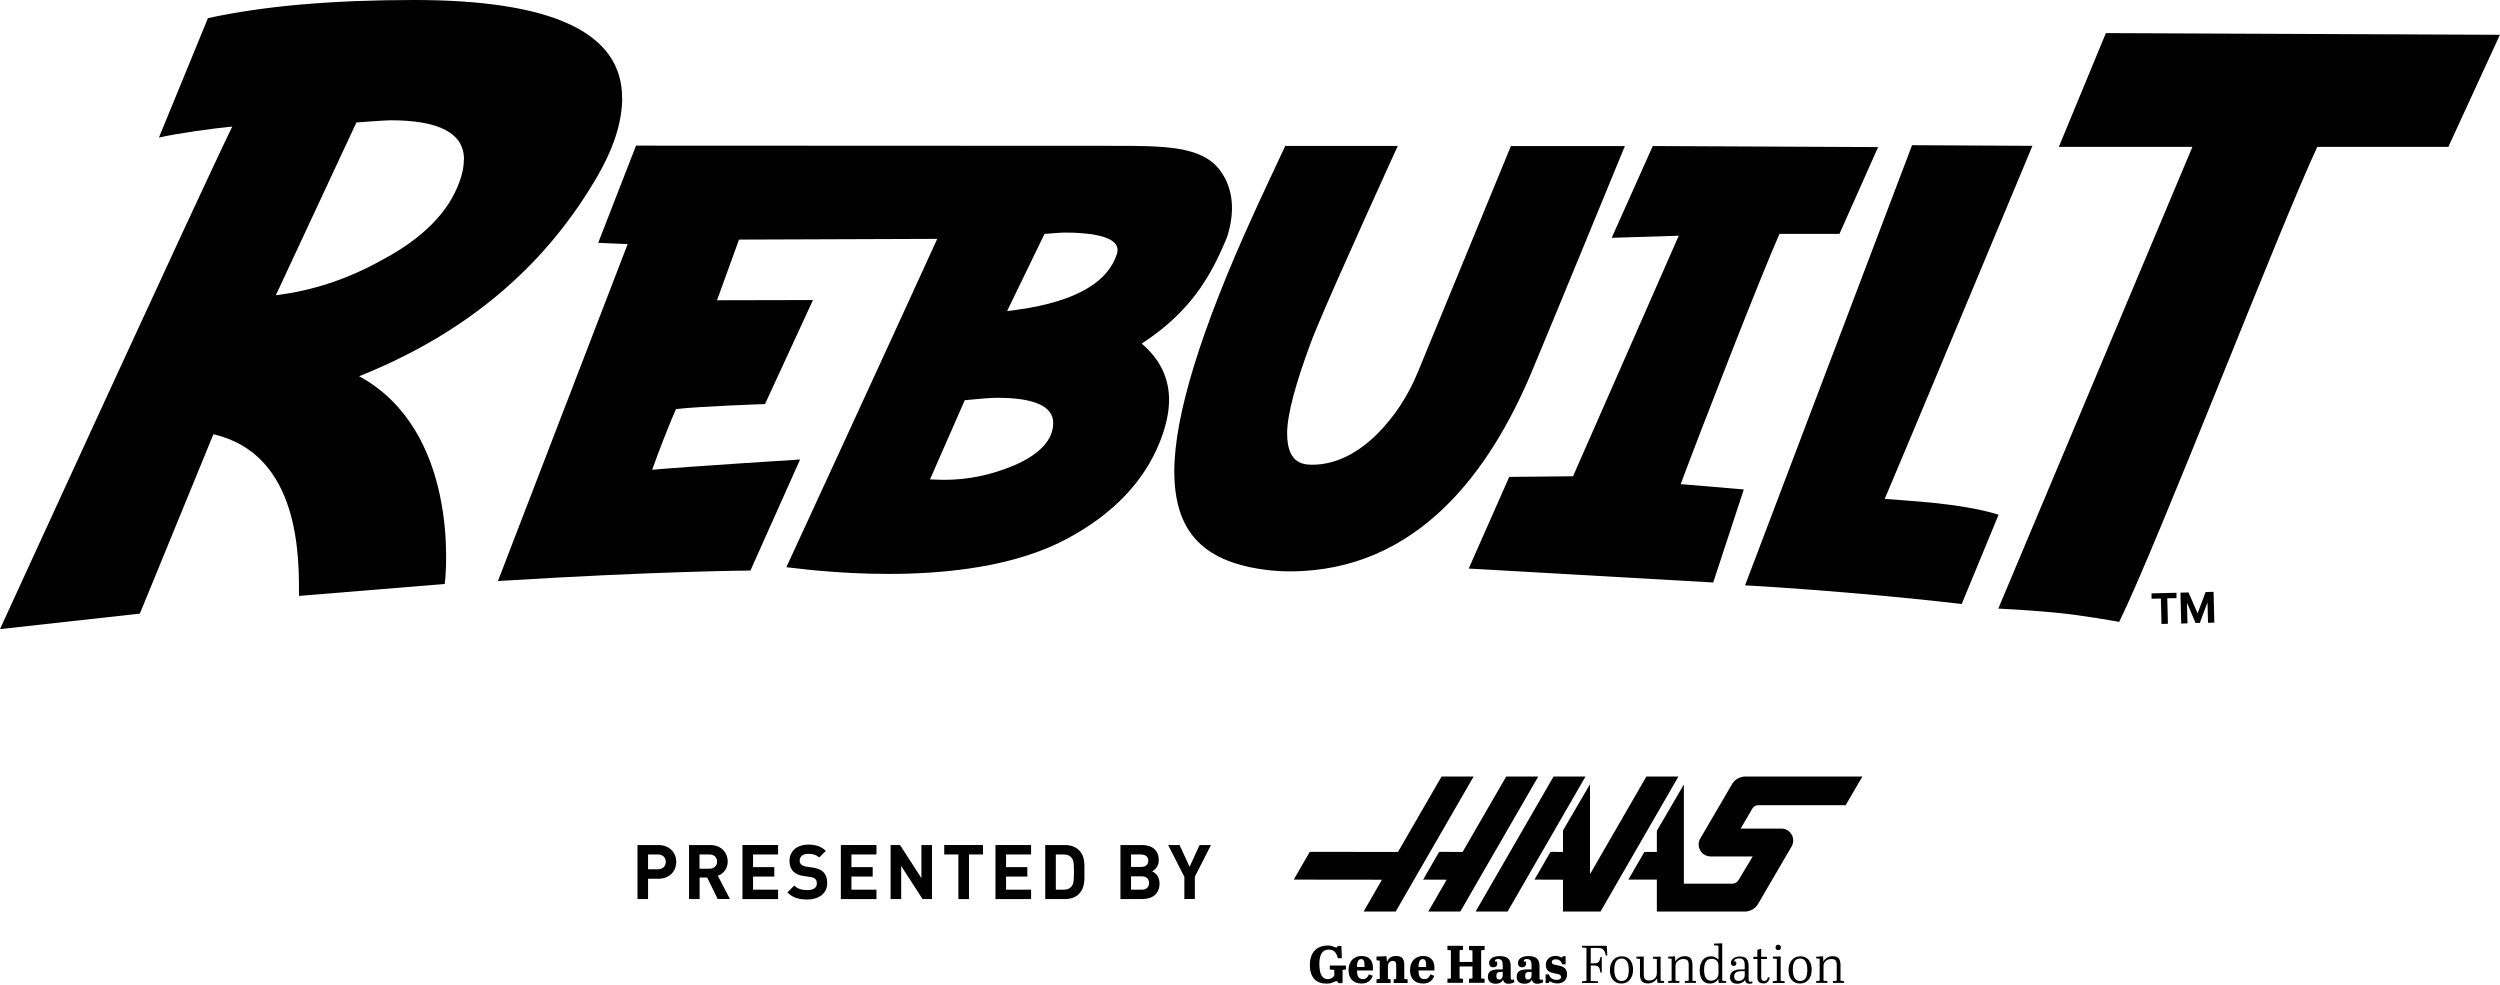 <svg width="363" height="143" viewBox="0 0 363 143" fill="none" xmlns="http://www.w3.org/2000/svg">
<g clip-path="url(#clip0_5204_35)">
<path d="M95.606 127.597H94.1V130.548H92.564V122.699H95.606C97.219 122.699 98.192 123.809 98.192 125.148C98.192 126.486 97.219 127.597 95.606 127.597ZM95.53 124.068H94.1V126.213H95.53C96.23 126.213 96.671 125.787 96.671 125.148C96.671 124.509 96.23 124.068 95.53 124.068Z" fill="black"/>
<path d="M104.216 130.548L102.68 127.414H101.584V130.548H100.048V122.699H103.121C104.718 122.699 105.661 123.794 105.661 125.102C105.661 126.197 104.992 126.882 104.231 127.156L105.981 130.533H104.201L104.216 130.548ZM103.014 124.068H101.569V126.137H103.014C103.684 126.137 104.125 125.711 104.125 125.102C104.125 124.494 103.684 124.068 103.014 124.068Z" fill="black"/>
<path d="M107.806 130.548V122.699H112.978V124.068H109.343V125.908H112.431V127.277H109.343V129.179H112.978V130.548H107.806Z" fill="black"/>
<path d="M117.192 130.609C116.005 130.609 115.093 130.35 114.332 129.574L115.321 128.586C115.823 129.088 116.492 129.24 117.222 129.24C118.12 129.24 118.607 128.905 118.607 128.266C118.607 127.992 118.53 127.764 118.363 127.612C118.211 127.475 118.028 127.399 117.663 127.338L116.72 127.201C116.051 127.11 115.549 126.897 115.199 126.547C114.819 126.167 114.636 125.665 114.636 125.011C114.636 123.611 115.671 122.638 117.374 122.638C118.454 122.638 119.23 122.896 119.915 123.55L118.941 124.509C118.439 124.037 117.846 123.976 117.329 123.976C116.507 123.976 116.112 124.433 116.112 124.965C116.112 125.163 116.173 125.376 116.34 125.528C116.492 125.665 116.751 125.787 117.07 125.832L117.998 125.969C118.713 126.076 119.169 126.273 119.504 126.578C119.93 126.973 120.113 127.551 120.113 128.236C120.113 129.757 118.85 130.609 117.207 130.609H117.192Z" fill="black"/>
<path d="M122.09 130.548V122.699H127.262V124.068H123.626V125.908H126.714V127.277H123.626V129.179H127.262V130.548H122.09Z" fill="black"/>
<path d="M133.955 130.548L130.852 125.741V130.548H129.316V122.699H130.685L133.788 127.506V122.699H135.324V130.548H133.955Z" fill="black"/>
<path d="M140.694 124.068V130.548H139.158V124.068H137.104V122.699H142.733V124.068H140.679H140.694Z" fill="black"/>
<path d="M144.543 130.548V122.699H149.715V124.068H146.08V125.908H149.168V127.277H146.08V129.179H149.715V130.548H144.543Z" fill="black"/>
<path d="M156.667 129.803C156.15 130.32 155.404 130.548 154.598 130.548H151.769V122.699H154.598C155.419 122.699 156.15 122.927 156.667 123.444C157.549 124.326 157.458 125.406 157.458 126.578C157.458 127.749 157.549 128.905 156.667 129.787V129.803ZM155.602 124.555C155.343 124.235 154.978 124.068 154.461 124.068H153.305V129.179H154.461C154.993 129.179 155.343 129.012 155.602 128.692C155.891 128.342 155.937 127.779 155.937 126.593C155.937 125.406 155.891 124.904 155.602 124.555Z" fill="black"/>
<path d="M165.976 130.548H162.69V122.699H165.839C167.376 122.699 168.258 123.551 168.258 124.904C168.258 125.772 167.68 126.334 167.284 126.517C167.756 126.73 168.364 127.232 168.364 128.281C168.364 129.742 167.36 130.533 165.961 130.533L165.976 130.548ZM165.718 124.068H164.227V125.878H165.718C166.372 125.878 166.737 125.513 166.737 124.981C166.737 124.448 166.372 124.083 165.718 124.083V124.068ZM165.824 127.247H164.227V129.179H165.824C166.524 129.179 166.843 128.738 166.843 128.205C166.843 127.673 166.509 127.247 165.824 127.247Z" fill="black"/>
<path d="M173.491 127.323V130.533H171.97V127.323L169.612 122.699H171.27L172.73 125.863L174.175 122.699H175.833L173.476 127.323H173.491Z" fill="black"/>
<path d="M191.578 140.04C191.578 141.257 191.867 142.17 192.826 142.17C193.221 142.17 193.571 141.941 193.738 141.652V140.831L193.084 140.77V140.192H195.427V140.77L194.94 140.831V142.748H194.332C194.271 142.596 194.21 142.459 194.058 142.459C193.799 142.459 193.449 142.824 192.628 142.824C191.152 142.824 190.194 142.002 190.194 140.086C190.194 138.169 191.335 137.287 192.795 137.287C193.495 137.287 193.784 137.576 194.027 137.576C194.149 137.576 194.195 137.484 194.24 137.347H194.773L194.834 139.127H194.256C194.027 138.23 193.647 137.88 192.902 137.88C191.974 137.88 191.563 138.671 191.563 140.04H191.578Z" fill="black"/>
<path d="M197.693 138.808C198.667 138.808 199.351 139.341 199.351 140.497C199.351 140.603 199.351 140.801 199.336 140.907H197.039C197.039 141.622 197.206 142.17 197.891 142.17C198.362 142.17 198.591 141.896 198.773 141.485L199.321 141.683C199.093 142.398 198.53 142.809 197.708 142.809C196.461 142.809 195.807 142.033 195.807 140.877C195.807 139.553 196.613 138.808 197.708 138.808H197.693ZM198.134 140.405V140.268C198.134 139.569 198.028 139.264 197.632 139.264C197.176 139.264 197.039 139.766 197.024 140.405H198.119H198.134Z" fill="black"/>
<path d="M201.313 138.854L201.374 139.584H201.42C201.617 139.188 201.937 138.808 202.713 138.808C203.488 138.808 203.899 139.158 203.899 140.055V142.139L204.386 142.2V142.733H202.363V142.2L202.728 142.139V140.208C202.728 139.797 202.667 139.523 202.256 139.523C201.845 139.523 201.526 139.766 201.526 140.39V142.139L201.922 142.2V142.733H199.868V142.2L200.339 142.139V139.493L199.868 139.432V138.899L201.343 138.839L201.313 138.854Z" fill="black"/>
<path d="M206.622 138.808C207.596 138.808 208.28 139.341 208.28 140.497C208.28 140.603 208.28 140.801 208.265 140.907H205.968C205.968 141.622 206.136 142.17 206.82 142.17C207.292 142.17 207.52 141.896 207.702 141.485L208.25 141.683C208.022 142.398 207.459 142.809 206.638 142.809C205.39 142.809 204.736 142.033 204.736 140.877C204.736 139.553 205.542 138.808 206.638 138.808H206.622ZM207.079 140.405V140.268C207.079 139.569 206.972 139.264 206.577 139.264C206.12 139.264 205.983 139.766 205.968 140.405H207.063H207.079Z" fill="black"/>
<path d="M211.931 139.675H213.802V138.002L213.3 137.941V137.348H215.566V137.926L215.064 137.987V142.063L215.566 142.124V142.702H213.3V142.124L213.802 142.063V140.329H211.931V142.063L212.433 142.124V142.702H210.166V142.124L210.668 142.063V137.987L210.166 137.926V137.333H212.433V137.911L211.931 137.971V139.645V139.675Z" fill="black"/>
<path d="M218.199 140.725V140.177C218.199 139.584 218.062 139.249 217.514 139.249C217.286 139.249 217.073 139.31 217.073 139.508C217.073 139.538 217.073 139.584 217.073 139.614H217.362C217.393 139.721 217.408 139.827 217.408 139.918C217.408 140.223 217.21 140.451 216.815 140.451C216.419 140.451 216.221 140.177 216.221 139.842C216.221 139.234 216.769 138.823 217.758 138.823C218.747 138.823 219.355 139.173 219.355 140.268V141.85C219.355 142.124 219.355 142.261 219.538 142.261C219.598 142.261 219.674 142.261 219.796 142.2L219.903 142.596C219.75 142.702 219.416 142.839 219.036 142.839C218.549 142.839 218.336 142.626 218.245 142.261C218.108 142.52 217.819 142.839 217.164 142.839C216.556 142.839 216.039 142.565 216.039 141.835C216.039 140.999 216.617 140.755 217.636 140.755H218.184L218.199 140.725ZM218.199 141.592V141.12H217.895C217.408 141.12 217.271 141.318 217.271 141.713C217.271 142.079 217.393 142.231 217.697 142.231C217.956 142.231 218.199 142.063 218.199 141.592Z" fill="black"/>
<path d="M222.382 140.725V140.177C222.382 139.584 222.245 139.249 221.698 139.249C221.47 139.249 221.257 139.31 221.257 139.508C221.257 139.538 221.257 139.584 221.257 139.614H221.546C221.576 139.721 221.591 139.827 221.591 139.918C221.591 140.223 221.393 140.451 220.998 140.451C220.602 140.451 220.405 140.177 220.405 139.842C220.405 139.234 220.952 138.823 221.941 138.823C222.93 138.823 223.538 139.173 223.538 140.268V141.85C223.538 142.124 223.538 142.261 223.721 142.261C223.782 142.261 223.858 142.261 223.979 142.2L224.086 142.596C223.934 142.702 223.599 142.839 223.219 142.839C222.732 142.839 222.519 142.626 222.428 142.261C222.291 142.52 222.002 142.839 221.348 142.839C220.739 142.839 220.222 142.565 220.222 141.835C220.222 140.999 220.8 140.755 221.819 140.755H222.367L222.382 140.725ZM222.382 141.592V141.12H222.078C221.591 141.12 221.454 141.318 221.454 141.713C221.454 142.079 221.576 142.231 221.88 142.231C222.139 142.231 222.382 142.063 222.382 141.592Z" fill="black"/>
<path d="M224.436 141.485H224.907C225.029 141.957 225.425 142.276 226.018 142.276C226.444 142.276 226.657 142.14 226.657 141.851C226.657 141.501 226.307 141.44 225.881 141.364C225.242 141.242 224.451 141.12 224.451 140.101C224.451 139.31 225.06 138.793 225.881 138.793C226.231 138.793 226.444 138.899 226.596 138.976C226.657 139.006 226.702 139.021 226.763 139.021C226.87 139.021 226.885 138.96 226.915 138.839H227.326V140.025H226.855C226.657 139.538 226.383 139.295 225.896 139.295C225.592 139.295 225.318 139.417 225.318 139.69C225.318 140.01 225.653 140.071 226.064 140.147C226.702 140.269 227.539 140.421 227.539 141.455C227.539 142.307 226.976 142.794 226.124 142.794C225.653 142.794 225.379 142.657 225.181 142.55C225.12 142.52 225.075 142.505 225.029 142.505C224.938 142.505 224.907 142.566 224.862 142.733H224.421V141.455L224.436 141.485Z" fill="black"/>
<path d="M233.304 137.363L233.38 138.747H233.168C232.97 137.819 232.696 137.637 231.89 137.637H230.977V139.873H231.449C232.118 139.873 232.27 139.63 232.392 138.945H232.574V141.212H232.376C232.255 140.39 232.118 140.192 231.357 140.192H230.977V142.428L232.042 142.489V142.718H229.699V142.489L230.353 142.428V137.637L229.699 137.576V137.333H233.32L233.304 137.363Z" fill="black"/>
<path d="M235.464 138.854C236.559 138.854 237.122 139.66 237.122 140.816C237.122 141.972 236.468 142.809 235.418 142.809C234.369 142.809 233.76 142.018 233.76 140.846C233.76 139.675 234.445 138.854 235.464 138.854ZM235.434 139.188C234.582 139.188 234.399 139.994 234.399 140.785C234.399 141.576 234.597 142.444 235.464 142.444C236.331 142.444 236.498 141.637 236.498 140.831C236.498 140.025 236.316 139.173 235.434 139.173V139.188Z" fill="black"/>
<path d="M238.689 141.546C238.689 142.093 238.856 142.367 239.464 142.367C240.073 142.367 240.575 141.987 240.575 141.287V139.249L240.012 139.188V138.929L241.122 138.899V142.398L241.624 142.459V142.717H240.666L240.605 142.078C240.362 142.443 239.921 142.793 239.282 142.793C238.46 142.793 238.126 142.367 238.126 141.531V139.234L237.593 139.173V138.914L238.673 138.884V141.531L238.689 141.546Z" fill="black"/>
<path d="M243.222 138.884L243.252 139.599C243.481 139.234 243.922 138.838 244.606 138.838C245.443 138.838 245.747 139.264 245.747 140.162V142.398L246.264 142.459V142.717H244.637V142.459L245.2 142.398V140.147C245.2 139.538 245.047 139.249 244.409 139.249C243.815 139.249 243.283 139.66 243.283 140.268V142.398L243.846 142.459V142.717H242.218V142.459L242.72 142.398V139.219L242.218 139.158V138.914L243.207 138.854L243.222 138.884Z" fill="black"/>
<path d="M249.52 139.325V137.317L248.881 137.256V137.013L250.068 136.967V142.398L250.63 142.459V142.717H249.55L249.505 142.124C249.307 142.459 248.942 142.809 248.257 142.809C247.269 142.809 246.797 142.033 246.797 140.907C246.797 139.599 247.451 138.854 248.41 138.854C248.836 138.854 249.201 138.99 249.505 139.34L249.52 139.325ZM249.52 141.379V140.192C249.52 139.477 249.018 139.219 248.531 139.219C247.71 139.219 247.436 139.858 247.436 140.831C247.436 141.561 247.603 142.398 248.44 142.398C249.003 142.398 249.52 141.972 249.52 141.394V141.379Z" fill="black"/>
<path d="M253.337 140.724V140.222C253.337 139.523 253.17 139.158 252.546 139.158C252.318 139.158 251.832 139.203 251.832 139.507C251.832 139.538 251.832 139.568 251.832 139.614H252.075C252.105 139.705 252.121 139.812 252.121 139.888C252.121 140.131 251.938 140.253 251.74 140.253C251.512 140.253 251.33 140.116 251.33 139.812C251.33 139.279 251.847 138.884 252.623 138.884C253.535 138.884 253.9 139.295 253.9 140.329V142.109C253.9 142.459 253.961 142.55 254.159 142.55C254.25 142.55 254.326 142.535 254.418 142.504L254.478 142.748C254.341 142.808 254.205 142.839 254.037 142.839C253.672 142.839 253.429 142.702 253.383 142.291C253.109 142.687 252.668 142.839 252.257 142.839C251.664 142.839 251.193 142.58 251.193 141.881C251.193 141.044 251.908 140.755 252.836 140.755H253.353L253.337 140.724ZM253.337 141.607V141.013H252.82C252.075 141.013 251.801 141.333 251.801 141.759C251.801 142.185 251.999 142.428 252.455 142.428C252.881 142.428 253.337 142.154 253.337 141.591V141.607Z" fill="black"/>
<path d="M255.164 139.249H254.586V138.93H255.164V137.926L255.635 137.773H255.727V138.93H256.563V139.249H255.727V141.82C255.727 142.261 255.848 142.428 256.153 142.428C256.442 142.428 256.578 142.322 256.715 141.881L256.974 141.957C256.822 142.565 256.518 142.793 256.061 142.793C255.468 142.793 255.179 142.489 255.179 141.941V139.249H255.164Z" fill="black"/>
<path d="M258.556 138.899V142.413L259.134 142.474V142.733H257.415V142.474L257.993 142.413V139.234L257.415 139.173V138.914L258.556 138.869V138.899ZM258.191 137.18C258.404 137.18 258.586 137.272 258.586 137.576C258.586 137.834 258.434 137.956 258.206 137.956C257.932 137.956 257.811 137.804 257.811 137.576C257.811 137.332 257.932 137.165 258.191 137.165V137.18Z" fill="black"/>
<path d="M261.4 138.854C262.496 138.854 263.059 139.66 263.059 140.816C263.059 141.972 262.404 142.809 261.355 142.809C260.305 142.809 259.697 142.018 259.697 140.846C259.697 139.675 260.381 138.854 261.4 138.854ZM261.355 139.188C260.503 139.188 260.32 139.994 260.32 140.785C260.32 141.576 260.518 142.444 261.385 142.444C262.252 142.444 262.42 141.637 262.42 140.831C262.42 140.025 262.237 139.173 261.355 139.173V139.188Z" fill="black"/>
<path d="M264.716 138.884L264.747 139.599C264.975 139.234 265.416 138.838 266.101 138.838C266.937 138.838 267.242 139.264 267.242 140.162V142.398L267.759 142.459V142.717H266.131V142.459L266.694 142.398V140.147C266.694 139.538 266.542 139.249 265.903 139.249C265.31 139.249 264.777 139.66 264.777 140.268V142.398L265.34 142.459V142.717H263.712V142.459L264.214 142.398V139.219L263.712 139.158V138.914L264.701 138.854L264.716 138.884Z" fill="black"/>
<path d="M209.315 112.75L202.987 123.703L190.179 123.688L187.851 127.719L200.66 127.734L197.998 132.359H202.652L213.97 112.75H209.315Z" fill="black"/>
<path d="M218.7 112.75L212.372 123.703L208.965 123.688L206.637 127.719L210.06 127.734L207.383 132.359H212.037L223.355 112.75H218.7Z" fill="black"/>
<path d="M225.576 112.75L214.258 132.359H218.898L230.216 112.75H225.576Z" fill="black"/>
<path d="M239.054 112.75L230.87 126.928V113.861L226.945 120.585V123.703L225.135 123.688L222.808 127.719L226.945 127.734V132.359H232.391L243.709 112.75H239.054Z" fill="black"/>
<path d="M255.239 116.919H267.986L270.42 112.75H253.444C252.638 112.75 251.877 113.176 251.482 113.876L246.888 121.741C246.203 122.897 247.04 124.357 248.394 124.357H254.493L252.44 127.78C252.242 128.114 251.892 128.312 251.512 128.312H244.499V113.907L240.575 120.63V123.657V123.703H238.764L236.437 127.719H240.575V132.359H243.571H253.322C254.128 132.359 254.889 131.933 255.284 131.233L260.137 122.912C260.806 121.756 259.985 120.311 258.646 120.311H252.744L254.463 117.375C254.63 117.101 254.919 116.919 255.254 116.919H255.239Z" fill="black"/>
<path d="M90.343 14.208C90.343 17.813 89.02 21.829 86.358 26.24C78.736 39.11 67.328 48.571 52.146 54.626C66.537 62.46 64.863 82.752 64.574 84.791L43.414 86.525C43.414 81.186 43.688 65.989 30.986 63.053L20.308 89.096L0 91.347C0 91.347 28.933 28.188 33.725 18.376C31.139 18.619 25.602 19.38 23.076 19.973L30.195 2.632C38.288 0.867 48.252 0 60.102 0C80.258 0 90.328 4.746 90.328 14.208H90.343ZM67.373 23.152C67.373 19.349 63.814 17.463 56.679 17.463C55.964 17.463 51.751 17.783 51.751 17.783L40.053 42.867C45.392 42.213 50.549 40.509 55.508 37.725C61.364 34.607 65.107 30.85 66.704 26.423C67.13 25.312 67.358 24.217 67.358 23.137L67.373 23.152Z" fill="black"/>
<path d="M355.516 21.327H336.471C331.101 32.782 313.212 79.117 307.705 90.298C307.705 90.298 302.533 89.339 298.35 88.944C294.167 88.548 290.151 88.366 290.151 88.366L318.338 21.327H298.943L305.773 4.807L362.985 5.051L355.501 21.327H355.516Z" fill="black"/>
<path d="M165.748 49.91C172.609 45.438 175.682 40.494 178.131 34.516L178.161 34.44C179.378 30.698 179.059 27.366 177.203 24.811C174.556 21.16 169.064 21.175 161.352 21.175L92.351 21.145L86.859 35.261L91.134 35.444L72.302 84.365C95.561 82.92 108.962 82.844 108.962 82.844L116.173 66.719C116.173 66.719 99.942 67.738 94.694 68.21C95.561 65.746 97.28 61.334 98.147 59.402C101.478 58.992 111.077 58.672 111.077 58.672L118.044 43.567L104.11 43.597C104.201 43.323 107.304 34.79 107.304 34.79L136.085 34.683C130.807 46.32 114.18 82.357 114.18 82.357C120.356 83.133 141.394 85.445 154.856 78.265C161.55 74.706 166.098 69.959 168.395 64.194C169.293 61.958 169.749 59.889 169.749 58.064C169.749 54.869 168.41 52.131 165.779 49.895L165.748 49.91ZM162.265 36.28C162.265 36.585 162.204 36.858 162.052 37.208C160.485 41.483 155.161 44.16 146.231 45.164L151.662 33.968C152.59 33.892 154.02 33.77 154.628 33.77C157.488 33.77 162.265 34.09 162.265 36.28ZM147.098 67.632C143.843 68.986 140.512 69.67 137.196 69.67C136.907 69.67 136.465 69.67 135.887 69.64C135.629 69.64 135.355 69.625 135.035 69.609L140.086 58.109C142.322 57.881 143.904 57.76 144.801 57.76C150.186 57.76 152.925 58.992 152.925 61.41C152.925 63.829 151.023 65.974 147.114 67.632H147.098Z" fill="black"/>
<path d="M235.951 21.205H219.385L205.908 53.941C204.478 57.47 202.439 60.558 199.884 63.099C196.902 66.004 193.753 67.48 190.513 67.48C188.825 67.48 186.893 66.962 186.893 62.916C186.893 60.208 188.125 55.599 190.529 49.225L191.198 47.583C193.951 40.889 202.957 21.19 202.957 21.19H186.619C186.619 21.19 182.436 30.104 181.949 31.23C174.358 47.902 170.51 60.406 170.51 68.423C170.51 77.367 174.845 81.809 184.55 82.828C185.448 82.92 186.345 82.965 187.228 82.965C205.923 82.965 216.434 68.271 222.458 53.865C225.561 46.457 235.951 21.16 235.951 21.16V21.205Z" fill="black"/>
<path d="M244.028 70.324C247.04 62.216 255.878 39.535 258.388 33.953H267.089L272.703 21.357L239.982 21.205L234.019 34.531C234.019 34.531 243.45 34.242 243.754 34.226L228.406 69.153L219.142 69.244L213.255 82.555C213.255 82.555 248.622 84.562 248.759 84.578L253.201 71.07L244.028 70.294V70.324Z" fill="black"/>
<path d="M295.095 21.175L277.631 21.084L253.384 84.989C253.566 84.989 269.022 85.856 284.842 87.696L290.196 74.736C284.599 73.002 276.643 72.713 273.661 72.439C274.954 69.503 295.11 21.175 295.11 21.175H295.095Z" fill="black"/>
<path d="M312.406 86.935V86.16L316.026 86.068V86.844L314.688 86.875L314.779 90.571L313.851 90.602L313.76 86.905L312.406 86.935Z" fill="black"/>
<path d="M316.62 86.053L317.776 86.023L319.069 89.004H319.114L320.255 85.962L321.411 85.932L321.518 90.404L320.605 90.434L320.529 87.529H320.499L319.419 90.45H318.795L317.578 87.59H317.548L317.624 90.51L316.711 90.541L316.604 86.069L316.62 86.053Z" fill="black"/>
</g>
<defs>
<clipPath id="clip0_5204_35">
<rect width="363" height="142.809" fill="white"/>
</clipPath>
</defs>
</svg>

